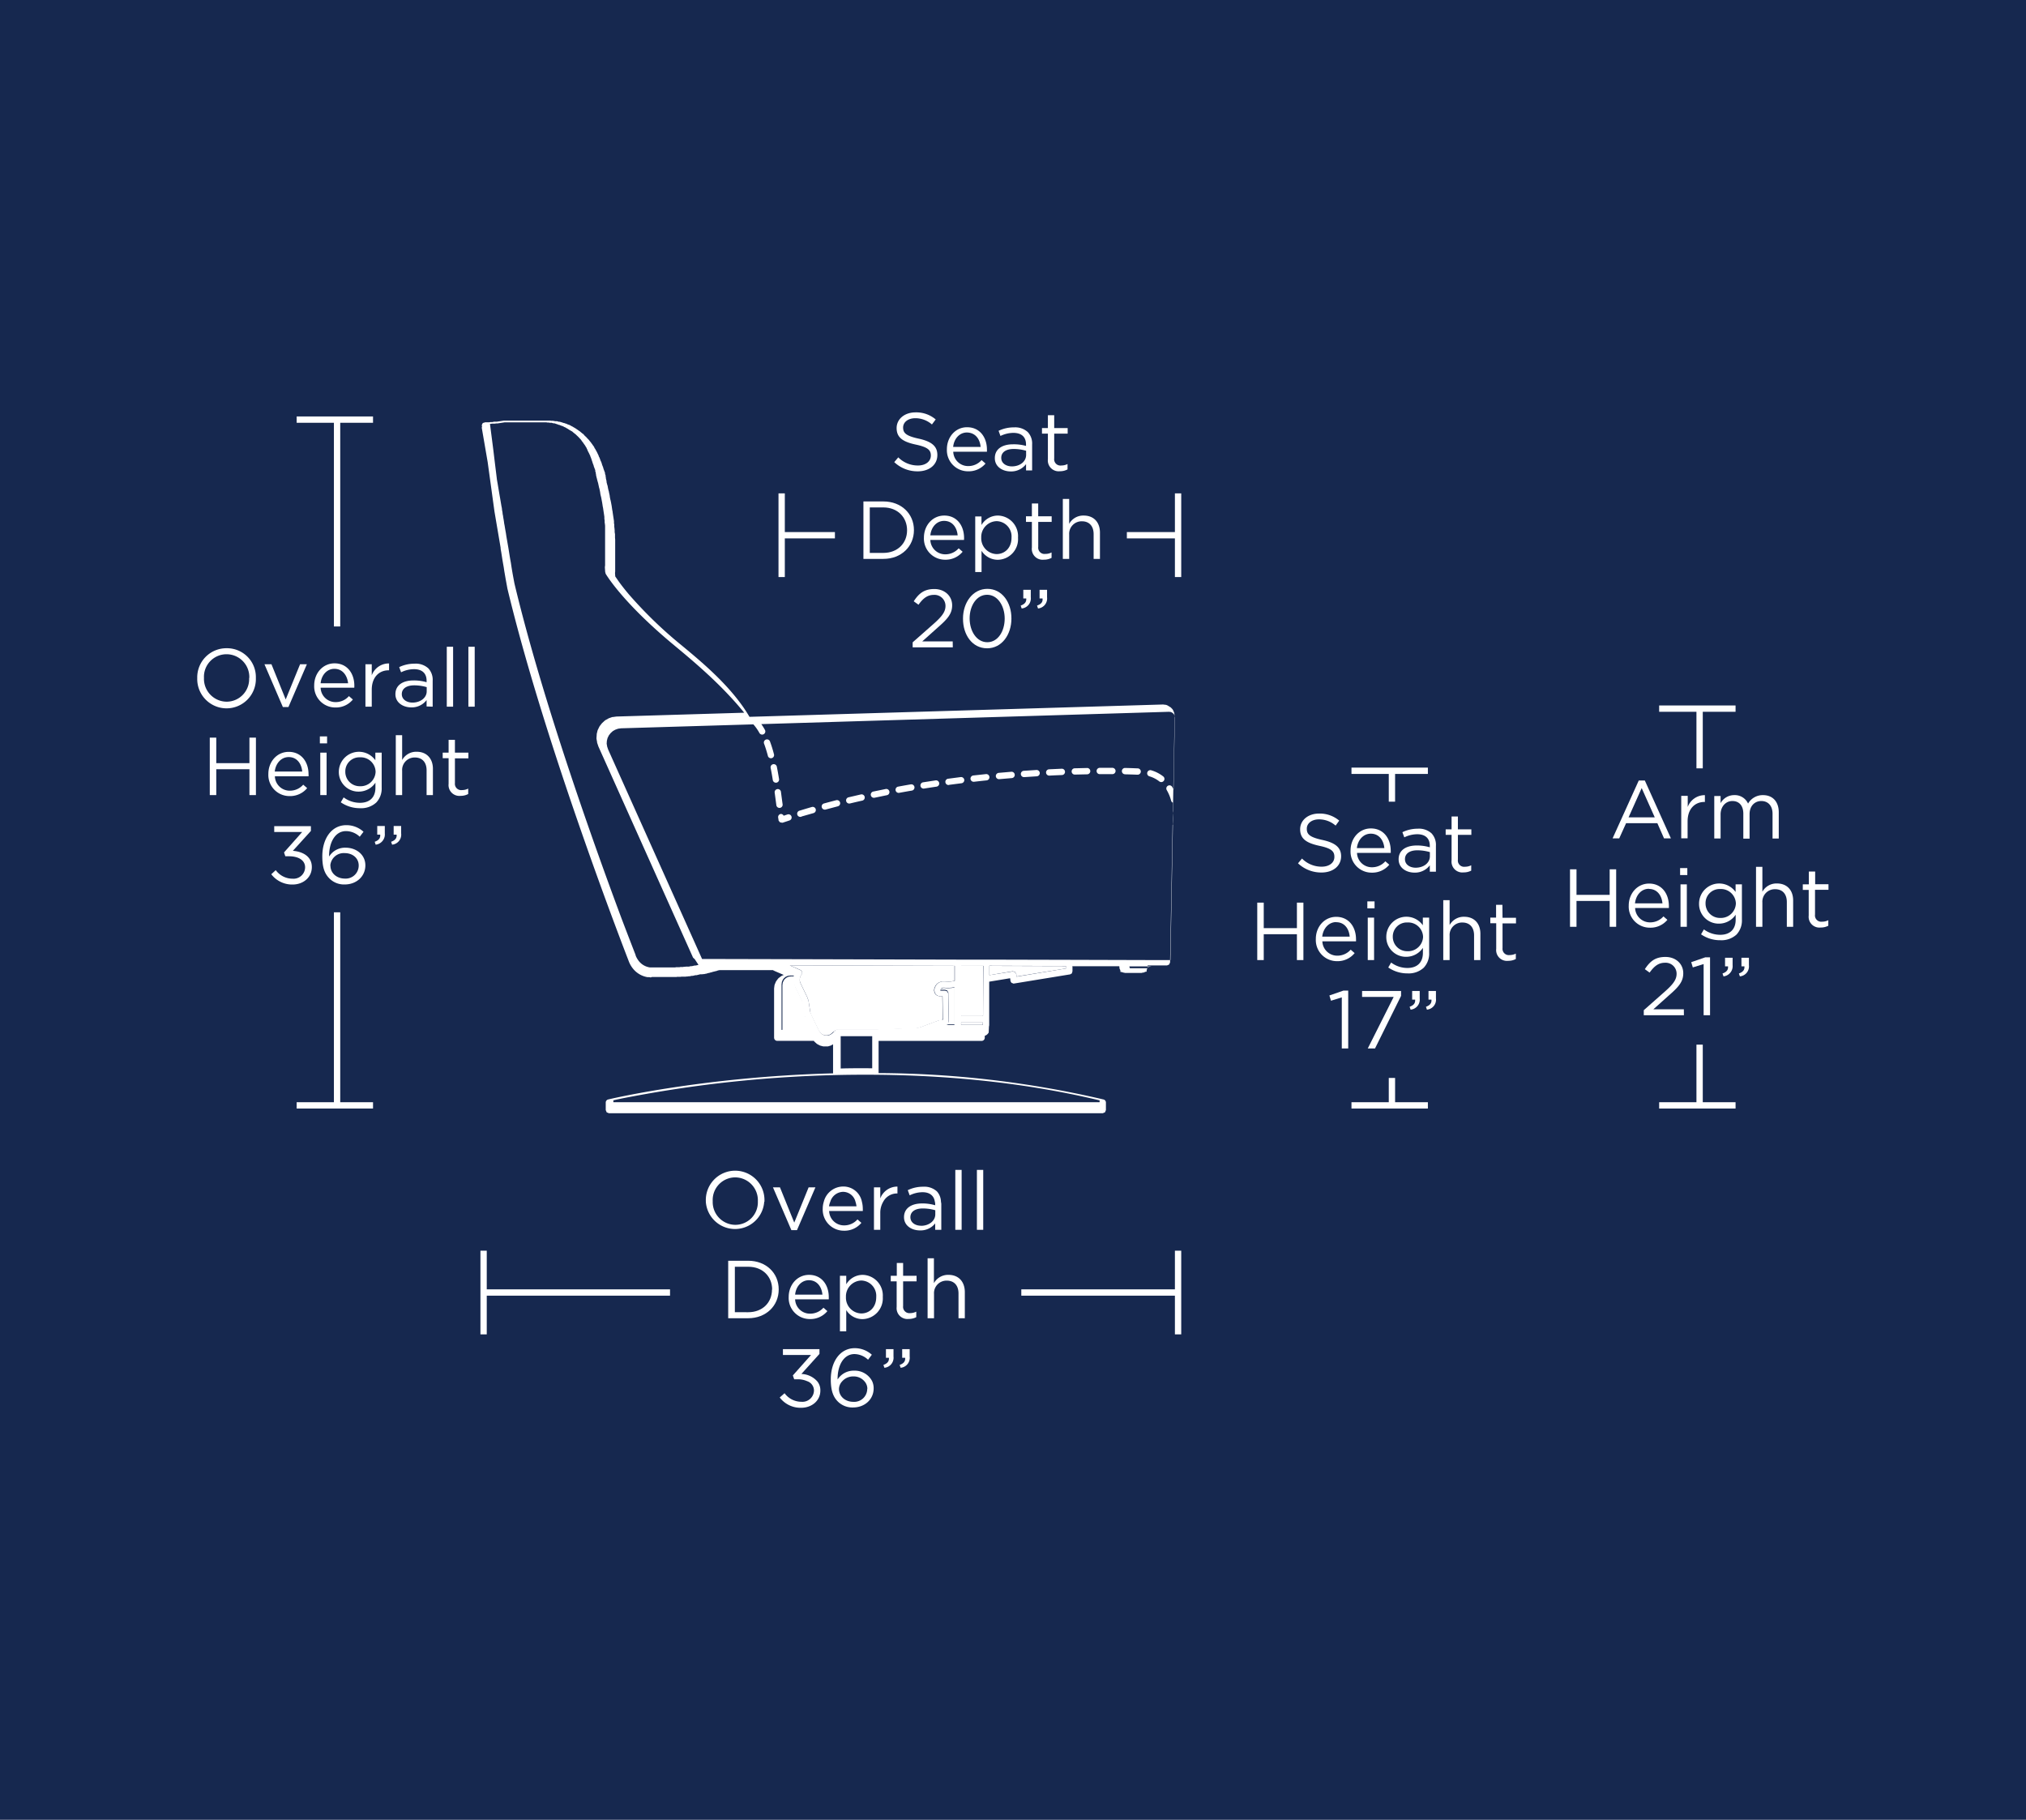 <svg xmlns="http://www.w3.org/2000/svg" viewBox="0 0 590 530"><defs><style>.cls-1{fill:#16284f;}.cls-2{fill:#fff;}</style></defs><title>Cloud1</title><g id="Background"><rect class="cls-1" width="590" height="530"/></g><g id="Cloud"><path class="cls-2" d="M269.11,229.66c1.22-.2,2.43-.38,3.63-.56a.92.92,0,0,0-.27-1.82l-3.65.56a.92.92,0,0,0,.29,1.82Z"/><path class="cls-2" d="M233.42,237.8l3.5-1a.92.92,0,0,0-.51-1.77c-1.18.34-2.36.7-3.53,1.06a.92.92,0,1,0,.54,1.75Z"/><path class="cls-2" d="M261.88,230.9c1.21-.22,2.41-.44,3.61-.64a.92.92,0,1,0-.31-1.81h0c-1.2.2-2.42.42-3.63.65a.92.92,0,0,0-.74,1.07A.91.91,0,0,0,261.88,230.9Z"/><path class="cls-2" d="M240.44,235.77l3.54-.94a.91.91,0,0,0,.66-1.11.93.93,0,0,0-1.12-.67c-1.19.31-2.37.62-3.56.95a.91.91,0,0,0-.65,1.12A.93.93,0,0,0,240.44,235.77Z"/><path class="cls-2" d="M247.53,234c1.2-.29,2.39-.57,3.58-.83a.92.92,0,0,0-.41-1.8l-3.6.84a.92.92,0,0,0,.43,1.79Z"/><path class="cls-2" d="M254.69,232.33l3.59-.74a.91.91,0,0,0,.72-1.08.92.92,0,0,0-1.08-.72h0l-3.61.74a.92.92,0,0,0-.71,1.09A.91.91,0,0,0,254.69,232.33Z"/><path class="cls-2" d="M312.93,225.59l3.67-.08a.93.93,0,0,0,.91-.94.92.92,0,0,0-.94-.9h0l-3.69.09a.92.92,0,0,0,.05,1.83Z"/><path class="cls-2" d="M305.6,225.89c1.26-.07,2.48-.12,3.66-.17a.92.92,0,1,0-.07-1.84h0l-3.69.17a.92.92,0,0,0-.87,1A.93.93,0,0,0,305.6,225.89Z"/><path class="cls-2" d="M320.27,225.46h3.67a.92.92,0,0,0,.93-.91.93.93,0,0,0-.92-.93h-3.69a.92.92,0,0,0-.91.93A.9.9,0,0,0,320.27,225.46Z"/><path class="cls-2" d="M298.27,226.33l3.66-.24a.92.92,0,0,0-.11-1.84l-3.68.24a.92.92,0,0,0,.13,1.84Z"/><path class="cls-2" d="M327.61,225.51c2.31.05,3.56.12,3.56.11h.13a.92.92,0,0,0,0-1.84h-.07c-.06,0-1.32-.07-3.6-.12a.92.92,0,0,0,0,1.84Z"/><path class="cls-2" d="M291,226.92l3.66-.31a.92.92,0,0,0-.15-1.84l-3.68.32a.93.93,0,0,0-.83,1A.92.92,0,0,0,291,226.92Z"/><path class="cls-2" d="M276.37,228.58l3.64-.47a.92.92,0,0,0,.8-1,.94.94,0,0,0-1-.8l-3.66.48a.92.92,0,1,0,.25,1.82Z"/><path class="cls-2" d="M334.67,226.08a8.58,8.58,0,0,1,2.94,1.5.92.92,0,0,0,1.29-.16.91.91,0,0,0-.15-1.29h0a10.31,10.31,0,0,0-3.56-1.81.92.92,0,0,0-.52,1.76Z"/><path class="cls-2" d="M283.65,227.68c1.23-.14,2.45-.28,3.65-.4a.92.92,0,1,0-.19-1.83l-3.67.4a.92.92,0,1,0,.21,1.83Z"/><path class="cls-2" d="M198.56,188a123.86,123.86,0,0,1-15.41-14.88c-1.5-1.77-2.53-3.15-3.18-4.08-.32-.46-.55-.81-.7-1l-.1-.17-.07-1,.05-.43v-.06l0-.53h0l0-.51,0-.57h0l0-.53v-.07l0-.49,0-.53v-.56l0-.49v-1.15h0l0-.53v-1.09l0-.54v-.57l0-.49v-.58l-.05-.51,0-.54v0l0-.53L179,155l0-.53h0l-.05-.53v-.05l-.07-.49,0-.5v-.09l-.08-.48,0-.49v-.06l-.08-.54h0l-.08-.53-.08-.52-.08-.54-.08-.53V149l-.11-.5-.07-.5h0l-.08-.54v-.05l-.1-.52-.09-.5v0l-.11-.54v0l-.12-.47-.1-.49-.07-.49v-.08l-.12-.53-.11-.53,0-.07-.14-.46-.11-.5h0l-.1-.53,0-.09-.15-.48-.13-.5-.06-.23,0-.26,0-.08-.08-.24-.05-.21,0-.1-.07-.2,0-.2,0-.11-.07-.18,0-.22,0-.15-.1-.23-.07-.2,0-.19,0-.08-.08-.26v0l-.1-.24-.09-.25-.09-.25-.08-.22-.08-.27,0-.07-.1-.25-.09-.23v0l-.09-.22-.07-.23-.09-.25,0-.11-.08-.16-.07-.2-.05-.12-.11-.21-.08-.21-.09-.23,0-.08-.11-.22-.07-.21-.08-.15-.09-.14-.06-.17,0-.1-.13-.25-.12-.25,0,0-.08-.15-.07-.18-.09-.17-.1-.18-.1-.2-.05-.08-.11-.18-.1-.21-.1-.16-.12-.15-.09-.18,0-.07-.13-.22,0,0-.16-.22,0,0-.13-.17-.11-.17-.06-.09-.16-.21-.15-.2-.15-.22-.08-.09-.13-.15-.15-.19-.16-.21-.11-.13-.18-.17-.14-.14-.18-.21,0,0-.16-.18,0,0-.2-.18-.18-.18,0,0-.18-.16-.14-.15,0-.06-.19-.18-.14-.1-.17-.1-.12-.12-.1-.08-.15-.12-.16-.14-.11-.1-.21-.14,0,0-.2-.13-.16-.12-.08-.06-.21-.14-.18-.12-.06-.05-.22-.14-.24-.15-.1-.06-.16-.07-.13-.1-.15-.09-.22-.11-.2-.1-.21-.13-.09-.05-.23-.11h0l-.25-.11-.07,0-.2-.07-.21-.1h0l-.28-.13-.08,0-.18-.06-.18-.09-.13,0-.25-.08-.27-.09-.23-.07-.23-.08-.05,0-.28-.08-.07,0-.2,0-.22-.07-.24-.08-.12,0-.27,0-.19,0-.23-.07-.12,0-.24-.05h0l-.26,0-.26,0-.24-.05h0l-.28,0h0l-.25,0-.11,0h-.22l-.21,0-.24,0h-.35l-.19,0H157l-.23,0-.18,0h-.09l-.28,0h-.54l-.29,0h-.28l-.24,0h-.28l-.29,0h-.52l-.23,0h-.73l-.17,0h-.32l-.29,0h0l-.18,0h-.34l-.25,0-.28,0-.28,0-.26,0-.27,0h0l-.24,0h0l-.26,0h-.3l-.24,0-.28,0h0l-.24,0-.28,0-.13,0-.18,0-.22,0h0l-.24,0h-.1l-.25,0-.21,0h0l-.28,0-.52.08-.52.08-1.06.16h0a0,0,0,0,0,0,0l-.11,0h-.14l-.1,0-.15,0-.1,0-.11,0h-.07l-.27.06h0l-.24.05H143l-.12,0-.08,0h0l-.32.05-.07,0h0l-.07,0h-.07s-.05,0-.08,0h0l-.08,0H142l-.1,0h-.18l-.09,0h0l-.07,0h-.08s0,0-.08,0h0l-.08,0h0c-.08,0-.14.06-.21.08a.66.66,0,0,0-.27.09s-.08,0-.11,0l-.06,0h0l0,0s-.05.07-.08.1l0,.06h0l0,0v0l-.08,0v0h0l0,0a0,0,0,0,1,0,0l0,0-.07.18v0h0l-.14.35,0,.08,0,.07v0s.06.06.07.1a1.16,1.16,0,0,0,0,.18c0,.11-.09.21-.07.33l1.72,10L144,149l1.79,10.54v0l0,.27h0l.19,1.07.34,2.19h0l.19,1.11h0l.19,1.07.16,1.09v0l.19,1.1h0l.19,1.11h0l.49,2.67v.05c11.14,46.58,35.31,108.49,35.31,108.51h0a7.91,7.91,0,0,0,1.29,2.32,6.89,6.89,0,0,0,4.18,2.48h0l.07,0,.22,0H189c.17,0,.3.07.47.08a.77.77,0,0,0,.35-.12h1.91l.11,0H192l.13,0H193l.09,0h.74l.11,0h.36l.13,0h0l.13,0h.15l.14,0H195l.12,0h.3l.11,0h.16l.14,0h.65l.08,0H197l.14-.05h.19l.18,0,.12,0h0l.17,0,.18,0h0l.12,0,.09,0,.25-.05H199l.09,0h.14l.1,0h.39l.16-.05h.35l.24-.05.08,0h.11l.17,0,0,0h0l.55-.13.22,0,.07,0,.31-.06h0l.27-.07.24-.06.23,0,.11,0,.28-.07.3-.07h0l.26-.07.25-.06h.1l.19,0,.05,0h0l.17,0,.07,0h0l.24-.05.12,0h.07l.1,0,.3-.07.28-.06.1,0,.25-.09.23-.06h0l.27-.07.1,0,.24-.09.23-.05h0l.28-.07h0l.28-.1.25-.06.09,0,.21-.08.25-.06.12,0,.27-.1h0l.23-.08.26-.07.09,0,.13-.05,15.64,0,.22.16s.07,0,.1,0,0,.06.08.07l2.71,1.17-.53.22-.2.12-.74.56-.18.18-.52.7-.12.2-.35.84-.06.24-.11.88s0,0,0,.06,0,0,0,.05v14.23a.92.92,0,0,0,.92.92h10.69l0,.07.16.19.63.56.18.13.74.39.2.07.81.21.23,0h.84l.26,0,.81-.24.19-.09.51-.29v8.46c-38,1-65.45,7.6-65.5,7.61a.92.92,0,0,0-.7.89v2.2l.27.65.65.27H321.14l.65-.27.27-.65v-2.2a.92.92,0,0,0-.7-.89,294,294,0,0,0-65.5-7.69v-9.37h30a.92.92,0,0,0,.92-.92v-.57l.34-.13.31-.22.24-.23.25-.35L288,299l.07-.39s0-.05,0-.08,0,0,0-.09V285.9l6.1-1,0,.13.05.2,0,.1v.06l.05.29h0l0,.1h0a16,16,0,0,1,.27.43,1,1,0,0,0,.31.13c.09,0,.16.11.26.11s.05,0,.08,0l.07,0,16.35-2.67c.1,0,.16-.1.24-.15s.19,0,.26-.11,0-.05,0-.07a.71.71,0,0,0,.13-.31.84.84,0,0,0,.08-.34s0,0,0-.07,0,0,0-.05v-.13l0-.18,0-.14,0-.24,0-.29,0-.08-.05-.21,13.67,0,.06.23h0v.09l0,.11h0l0,.07v0l0,.09v0l.23.53.05.15,0,0h0l0,.14h0l0,.09h0l0,.06v0l0,.05h0v0h0v0l0,0h0v0l0,0,0,0h0l0,.06.06,0h0l0,0,0,0,0,0,0,0h0l0,0h0v0l.08,0h0l0,0h0l.06,0h0l.11,0,0,0,0,0,.21.08.07,0,0,0,.26.1,0,0,.07,0,.42.09h0l.08,0h.09l.09,0h4.49l.08,0h0l.44-.11.19,0,.07,0,0-.05.33-.13h0l.17-.07,0,0h0l.08,0v0h0l.06,0,0,0h0l.07,0,0,0,0-.05h0l0,0,0,0h0l.06,0v0h0v0h0l0-.09,0,0,0,0v0h0v0h0l0-.07h0v0h0l0-.06h0l0-.06h0l0-.05,0,0,0,0,0-.08h0l0,0,.16-.43.07-.16,0,0,0-.07.05-.2,0-.06,0-.15,0-.06,0-.15,0-.08h5.62c.13,0,.21-.09.32-.13s.24-.05.32-.14.09-.21.14-.31.14-.2.14-.32l.73-40c0-.07.1-.11.11-.2h0s.08-.73.08-1.85c0-.57,0-1.25-.09-2,0,0,0,0,0-.07l.5-27.56s0,0,0-.07,0,0,0-.08h0l-.11-.73-.07-.25-.31-.7-.19-.27-.52-.53s-.08,0-.12,0,0-.08-.07-.1h0l-.78-.46-.35-.12-.84-.1-.07,0s0,0-.07,0l-120.31,3.59C213.24,200.19,204.68,193.07,198.56,188Zm4.85,93-.26.07-.3.07h0l-.23.06-.22,0-.11,0-.3.07h0l-.26.06-.25.06-.24,0-.09,0-.55.13h-.12l-.15,0-.19,0-.07,0h-.25l-.1,0h-.05l-.15.05h-.3l-.12,0h0l-.17.06h-.66s0,0-.06,0h-.06l-.27.06h-.08l-.17,0-.17,0h-.14l-.17,0h-.31l-.19.06h-.26l-.08,0h-.93l-.14,0h-.27l-.14,0h0l-.11,0h-.13l-.12,0h0l-.14,0h-.39l-.1,0h-.39l-.12,0h-.12l-.12,0h-.38l-.1,0h-.81l-.1,0h-.85l-.1,0h-1.15l-.15,0h-.11l-.1,0h0a5,5,0,0,1-3.2-1.85,6.79,6.79,0,0,1-.78-1.26l-.17-.4,0-.12,0,0s0,0,0,0h0s-1.51-3.86-4-10.39c-7.31-19.57-23-63.08-31.29-97.86l-.49-2.64h0l-.19-1.11h0l-.18-1.09-.16-1.08v0l-.2-1.09-.18-1.09-.35-2.19v0l-.19-1.09h0l-.19-1.1h0l-.19-1.09-.16-1.07v0l-.2-1.11h0l-.18-1.1v0l-.11-.54-.07-.54h0l-.08-.53v0l-.1-.55-.08-.53v-.07l-.11-.5-.06-.53v-.07l-.11-.52-.06-.52,0-.09-.12-.56-.18-1.06-.19-1.13h0l-.2-1.13h0l-.19-1.13-.19-1.13h0l-.19-1.13-.19-1.08c0-.12-.52-4.18-1-8.25-.26-2.07-.53-4.14-.73-5.69-.1-.78-.18-1.43-.24-1.88l-.06-.42h.07l.06,0h.07l.08,0h0l.31-.06h0l.13,0h0l.21,0h0l.13,0h.15l.23,0h0l.34-.06h0l.1,0h.19l.12,0,1-.15.53-.08.53-.08h0l.26,0,.22,0,.07,0,.24,0,.19,0,.27,0,.14,0,.18,0,.22,0h0l.24,0,.28,0h0l.23,0h.31l.27,0,.23,0,.28,0,.26,0,.28,0,.28,0h.54l.24,0h.6l.16,0H154l.18,0h.22l.28,0H155l.29,0h.28l.24,0h.28l.21,0,.19,0,.12,0h.51l.19,0h.31l.19,0h0l.28,0,.12,0h.22l.19,0,.27,0,.24,0h0l.28.05h0l.26,0,.18,0,.22.07.13,0,.24,0,.21,0,.19.06.28.09.09,0,.21,0,.21.06.22.08h0l.25.08.27.09.18.06.18.09.12,0,.19.06.22.1.24.11.08,0,.2.07.2.09h0l.19.09.2.13.07,0,.23.12h0l.16.07.13.1.15.09.19.09.19.13h0l.19.12.17.13.06,0,.22.14.16.12.07,0,.22.14.13.09.15.14.1.09.15.11.15.14.16.12.16.11.1.09.15.16.07.06.19.18.18.17h0l.17.17.14.14.18.21,0,0,.17.17,0,0,.14.13.11.16h0l.18.22,0,.06.12.14.13.17v0l.16.21,0,0,.14.18.1.17.06.09.15.19.14.2.1.16.11.21.09.14.1.14.09.17,0,.08.11.18.1.21,0,.09.09.14.06.16.06.13.11.19.12.24h0l.11.21.08.2.07.14.08.15.07.17,0,.08.1.21.08.21v0l.1.25,0,.08.09.19.07.19,0,.1.08.16.06.2h0l.08.25,0,.05.1.24.08.23v0l.09.21.07.25,0,.06.09.25.1.25.09.25h0l.09.23.07.19,0,.21,0,.11.09.25h0l.07.17,0,.21,0,.14.08.2,0,.19,0,.1.07.21.05.19,0,.08.08.23.05.22.06.25v0l.14.53v0l.14.46.1.48h0l.12.54,0,.08.14.46.11.49.1.5.07.49v.07l.12.54v0l.12.46.1.51.09.51v0l.1.51.08.51h0l.08.52v.06l.11.5.07.5.08.54.08.53.08.52h0l.07.51,0,.49v.08l.08.48,0,.49v.07l.08.51.05.49,0,.53,0,.53,0,.52,0,.56v0l0,.49v.56l0,.49v.56l0,.54v1h0l0,.53v1l0,.5v.56l0,.53v.07l0,.49,0,.49h0l0,.56h0l0,.51,0,.49-.06.5v.18l.09,1.3c0,.08.07.12.09.19s0,.14,0,.2h0c.05.1,4.73,8.25,19.92,20.85,5.85,4.85,13.85,11.53,20.47,19.7l-37.15,1.11-.05,0s0,0,0,0h0l-1,.14-.19,0-1,.35-.14.07-.88.49-.17.12-.76.7-.11.11-.63.81-.1.17-.46.94-.07.18-.24,1,0,.16-.07,1v.22l.18,1,0,.14.32.94s0,0,0,0,0,0,0,.05l27.61,61.6c0,.05.09.06.12.11a.78.78,0,0,0,.25.23s.06.08.11.1Zm24.19,18.94V286.69l.09-.7.26-.62.37-.5.55-.42.61-.25.7-.08h1l-.15.62,0,.25,0,.9.05.26.28.84,0,.05s0,0,0,.06l2.11,4.38s0,0,.06,0h0l.59,3.72s0,0,.05.07,0,.06,0,.08h0l0,.11,0,.11v0l0,0,.11.23,0,0v0l.09.19h0s0,0,0,0,0,0,0,.06l1.76,3.66Zm15.12.67-.52.49-.55.32-.58.17h-.59l-.59-.15-.54-.29-.46-.4-.35-.55-2.23-4.66,0-.05-.09-.2h0l-.05-.11,0-.07L236,295h0l0-.09h0l-.58-3.63c0-.09-.09-.14-.13-.22a.76.76,0,0,0-.08-.21s0-.09,0-.14l-2.08-4.33-.22-.66,0-.65.15-.63.31-.57c0-.06.13-.08.16-.15a.92.92,0,0,0-.46-1.19h0L230,281.16l48.05.13v4.38l-1.12.19-.87.06-.88-.07h0l-.53,0-.31,0-.49.14-.18.07-.46.25-.28.23-.31.38-.12.18-.24.49-.09.27-.07.49s0,0,0,.07,0,0,0,.07v.07c0,.05.05.09.06.14s0,.1,0,.16h0l.11.31.17.3.21.25.44.28.35.1c.05,0,.09,0,.13,0s.08.05.13.05h.79l.11,6.6v0h0V297l-.06,0h0l-.09,0h-.05l-.08,0h0l-.35.08h-.07l-.17,0s0,0-.07,0h-.08l-5.69,2.11-.69.14-11.89.42H243.9l-.65.27-.09.23a.84.84,0,0,0-.14.06C242.92,300.54,242.8,300.53,242.72,300.61Zm32.75-2.07h0l.24-.1h0l.06,0h0l.07,0v0l.09-.05h0l.06,0v0h0v0h0l.27-.65v-.11l0-.73-.13-7.52h0c0-.13-.1-.21-.14-.31l-.13-.31h0a.88.88,0,0,0-.32-.12l-.31-.13h-.95l-.09,0h-.36v0L274,288l.14-.16.21-.12.24-.07.36,0h0l.94.07h.14l1-.07,0,0h.05l.86-.14v10.9s0,.05,0,.08v0h-2.56Zm4.57,0-.15,0h0l0,0,0-.1v-.65h0s.05,0,.09,0h6.17s.06,0,.09,0h0v.64l0,.11,0,0h0l-.15,0h-6Zm6.24-2.76,0,.07,0,0-.18,0h-6l-.18,0,0,0,0-.06v-14.5l6.44,0Zm33.94,24.69V321H178.62v-.55c.85-.19,2.46-.55,4.9-1A365.69,365.69,0,0,1,252.08,313C273.06,313,296.64,314.84,320.22,320.47Zm-68.14-9.36c-2.46,0-4.87,0-7.26.08v-9.41H254v9.35ZM296,284.45v-.1h0l0-.28V284l-.08-.35c0-.12-.12-.18-.18-.28s-.1-.22-.2-.29a1.21,1.21,0,0,0-.34-.08c-.11,0-.21-.09-.33-.07L288.12,284v-2.73l22.31.06,0,.19,0,.12.06.27,0,.14Zm38.2-2.79h0l0,.05,0,0v0h0l0,.07h0v0h0l0,.07h0v0h0l0,0-.05,0,0,.09,0,0v0h0v0h0l0,0h0l0,.05-.06,0v0h0l0,0,0,0h0l-.06,0h0l-.11,0-.07,0h0l-.08,0h-4.3l-.08,0h-.05l-.13,0v0h0v0l-.07,0h0l0,0h0l-.05,0,0-.05-.07,0h0l0,0,0,0,0,0-.05,0,0-.05,0,0,0,0h0l0-.06h0v0h0l0-.06h0v0h0v0h0l-.07-.19,0,0h0v0h0l0-.13h6.44Zm6.24-74.36.58.07.51.3.33.33.19.43.08.53-.38,21c-.14-.27-.25-.55-.41-.82a.92.92,0,0,0-1.58.94,12.49,12.49,0,0,1,1.31,3.17.87.87,0,0,0,.61.57l-.83,45.79h-5.43l-.06,0-.05,0-24.27-.07s0,0-.05,0h0l-23.8-.06h0l-8.23,0h-.08l-53.26-.14h0l-21-.05h-.17l-27.35-61-.28-.84-.15-.87.06-.83.2-.81.38-.77.52-.67.64-.58.71-.4.82-.29.88-.12,38.51-1.15a13.77,13.77,0,0,1,1.75,2.49.92.92,0,1,0,1.61-.89,15.69,15.69,0,0,0-1.05-1.67Z"/><path class="cls-2" d="M222.53,216.64h0c.4,1.08.75,2.23,1.07,3.42a.92.92,0,1,0,1.77-.47,35.78,35.78,0,0,0-1.12-3.59.92.92,0,1,0-1.72.64Z"/><path class="cls-2" d="M225.59,230.8h0c.17,1.25.33,2.47.49,3.65a.92.92,0,1,0,1.82-.25c-.16-1.17-.32-2.4-.49-3.65a.92.92,0,0,0-1.82.25Z"/><path class="cls-2" d="M224.41,223.59c.24,1.19.45,2.39.64,3.59a.92.92,0,1,0,1.82-.29c-.2-1.22-.41-2.44-.66-3.66a.92.92,0,0,0-1.8.36Z"/><path class="cls-2" d="M227.37,237.06a.92.92,0,0,0-.76,1.05l.12.74s0,0,0,.07,0,.05,0,.07.13.14.19.22a.92.92,0,0,0,.22.26.77.77,0,0,0,.34.07.82.82,0,0,0,.28.07s0,0,.06,0,.05,0,.08,0l2-.66a.92.92,0,1,0-.57-1.75h0l-1.12.37A.86.86,0,0,0,227.37,237.06Z"/><polygon class="cls-2" points="99.08 265.7 97.24 265.7 97.24 321.01 86.39 321.01 86.39 322.85 108.63 322.85 108.63 321.01 99.08 321.01 99.08 265.7"/><polygon class="cls-2" points="108.63 121.29 86.39 121.29 86.39 123.13 97.24 123.13 97.24 182.45 99.08 182.45 99.08 123.13 108.63 123.13 108.63 121.29"/><path class="cls-2" d="M66,188.79a8.48,8.48,0,0,0-8.56,8.65v.05a8.54,8.54,0,1,0,17.07-.05v0A8.4,8.4,0,0,0,66,188.79Zm6.55,8.7A6.57,6.57,0,0,1,66,204.36a6.66,6.66,0,0,1-6.6-6.92v0A6.57,6.57,0,0,1,66,190.54a6.64,6.64,0,0,1,6.6,6.9Z"/><polygon class="cls-2" points="84 205.91 89.37 193.45 87.39 193.45 83.2 203.71 79.05 193.45 77.01 193.45 82.37 205.91 84 205.91"/><path class="cls-2" d="M103.19,199.72c0-3.61-2.1-6.53-5.76-6.53-3.42,0-5.93,2.87-5.93,6.43v0a6.15,6.15,0,0,0,6.17,6.43,6.37,6.37,0,0,0,5.09-2.32l-1.15-1a5.07,5.07,0,0,1-3.89,1.75,4.32,4.32,0,0,1-4.35-4.19h9.8A5.53,5.53,0,0,0,103.19,199.72ZM93.37,199c.23-2.41,1.86-4.21,4-4.21,2.46,0,3.76,2,4,4.21Z"/><path class="cls-2" d="M108.26,196.68v-3.23h-1.84v12.36h1.84v-4.92c0-3.73,2.2-5.67,4.9-5.67h.14v-2A5.29,5.29,0,0,0,108.26,196.68Z"/><path class="cls-2" d="M126,205.81v-7.55a4.89,4.89,0,0,0-1.26-3.61,5.43,5.43,0,0,0-4-1.36,10.21,10.21,0,0,0-4.49,1l.55,1.51a8.54,8.54,0,0,1,3.75-.91c2.32,0,3.68,1.15,3.68,3.37v.43a13.15,13.15,0,0,0-3.8-.52c-3.13,0-5.28,1.38-5.28,4v0c0,2.53,2.32,3.85,4.61,3.85a5.42,5.42,0,0,0,4.47-2.13v1.86Zm-5.88-1.19c-1.67,0-3.11-.91-3.11-2.46v0c0-1.55,1.29-2.56,3.61-2.56a13.06,13.06,0,0,1,3.64.52v1.2C124.28,203.23,122.41,204.62,120.14,204.62Z"/><rect class="cls-2" x="130.11" y="188.36" width="1.84" height="17.45"/><rect class="cls-2" x="136.4" y="188.36" width="1.84" height="17.45"/><polygon class="cls-2" points="72.64 222.26 62.98 222.26 62.98 214.83 61.09 214.83 61.09 231.56 62.98 231.56 62.98 224.03 72.64 224.03 72.64 231.56 74.53 231.56 74.53 214.83 72.64 214.83 72.64 222.26"/><path class="cls-2" d="M84.35,231.85a6.42,6.42,0,0,0,5.1-2.32l-1.15-1a5.14,5.14,0,0,1-3.9,1.75,4.32,4.32,0,0,1-4.35-4.19h9.8a3.82,3.82,0,0,0,0-.6c0-3.61-2.11-6.52-5.77-6.52-3.42,0-5.93,2.86-5.93,6.43v0A6.15,6.15,0,0,0,84.35,231.85Zm-.28-11.36c2.46,0,3.75,2,3.94,4.21h-8C80.29,222.28,81.92,220.49,84.07,220.49Z"/><rect class="cls-2" x="93.27" y="219.2" width="1.84" height="12.36"/><rect class="cls-2" x="93.15" y="214.47" width="2.1" height="2.03"/><path class="cls-2" d="M111.15,229.41V219.2h-1.84v2.22a5.86,5.86,0,0,0-10.64,3.35v0a5.71,5.71,0,0,0,5.81,5.78,5.85,5.85,0,0,0,4.85-2.6v1.46c0,2.89-1.76,4.4-4.49,4.4a7.89,7.89,0,0,1-4.76-1.58l-.84,1.43a9.71,9.71,0,0,0,5.62,1.72,6.48,6.48,0,0,0,4.71-1.65A5.92,5.92,0,0,0,111.15,229.41Zm-1.77-4.62a4.36,4.36,0,0,1-4.54,4.19,4.18,4.18,0,0,1-4.28-4.21v-.05a4.09,4.09,0,0,1,4.28-4.16,4.33,4.33,0,0,1,4.54,4.19Z"/><path class="cls-2" d="M121.34,218.94a4.67,4.67,0,0,0-4.23,2.41v-7.24h-1.85v17.45h1.85v-7.08a3.63,3.63,0,0,1,3.7-3.87c2.18,0,3.42,1.44,3.42,3.73v7.22h1.84v-7.68C126.07,221,124.32,218.94,121.34,218.94Z"/><path class="cls-2" d="M132.48,215.47h-1.84v3.73h-1.72v1.62h1.72v7.46a3.15,3.15,0,0,0,3.49,3.5,4.58,4.58,0,0,0,2.22-.53v-1.58a3.89,3.89,0,0,1-1.79.43,1.83,1.83,0,0,1-2.08-2v-7.23h3.92V219.2h-3.92Z"/><path class="cls-2" d="M90.81,252.55v-.05c0-3.06-2.61-4.47-5.52-4.71L90.54,242v-1.39H79.86v1.7H88l-5.29,5.95.38,1.12h1.08c2.75,0,4.68,1.15,4.68,3.23v.05a3.36,3.36,0,0,1-3.65,3.25,6.06,6.06,0,0,1-4.9-2.49L79,254.61a7.64,7.64,0,0,0,6.24,3C88.32,257.59,90.81,255.54,90.81,252.55Z"/><path class="cls-2" d="M100.4,257.59c3.39,0,6-2.34,6-5.57v0c0-3.14-2.67-5.14-5.78-5.14a5.46,5.46,0,0,0-4.78,2.58v-.24c0-3.78,1.7-7.17,4.92-7.17a5.84,5.84,0,0,1,4,1.64l1.1-1.45a7.38,7.38,0,0,0-5-1.92c-4.38,0-7,4-7,9.09v0c0,3.41.77,5.14,2.11,6.47A6,6,0,0,0,100.4,257.59Zm-4.21-5.47a3.92,3.92,0,0,1,4.18-3.66c2.41,0,4.09,1.53,4.09,3.59v0a3.79,3.79,0,0,1-4,3.83c-2.46,0-4.23-1.63-4.23-3.75Z"/><path class="cls-2" d="M114.64,243.08h.86c.1,1-.4,1.65-1.6,2.08l.29.84a2.93,2.93,0,0,0,2.63-3.28v-2.15h-2.18Z"/><path class="cls-2" d="M109.86,243.08h.86c.1,1-.41,1.65-1.6,2.08l.28.84a3,3,0,0,0,2.66-3.28v-2.15h-2.2Z"/><polygon class="cls-2" points="404.43 233.48 406.27 233.48 406.27 225.4 415.82 225.4 415.82 223.56 393.57 223.56 393.57 225.4 404.43 225.4 404.43 233.48"/><polygon class="cls-2" points="406.27 313.94 404.43 313.94 404.43 321.01 393.57 321.01 393.57 322.85 415.82 322.85 415.82 321.01 406.27 321.01 406.27 313.94"/><polygon class="cls-2" points="494.03 223.77 495.87 223.77 495.87 207.3 505.42 207.3 505.42 205.46 483.17 205.46 483.17 207.3 494.03 207.3 494.03 223.77"/><polygon class="cls-2" points="495.87 304.24 494.03 304.24 494.03 321.01 483.17 321.01 483.17 322.85 505.42 322.85 505.42 321.01 495.87 321.01 495.87 304.24"/><polygon class="cls-2" points="141.75 364.25 139.91 364.25 139.91 388.62 141.75 388.62 141.75 377.35 195.12 377.35 195.12 375.51 141.75 375.51 141.75 364.25"/><polygon class="cls-2" points="342.15 375.51 297.42 375.51 297.42 377.35 342.15 377.35 342.15 388.62 343.99 388.62 343.99 364.25 342.15 364.25 342.15 375.51"/><path class="cls-2" d="M222.62,350c0-.07,0-.12,0-.19v-.05a8.54,8.54,0,1,0-17.07.05v.05s0,.09,0,.14a8.52,8.52,0,0,0,17,0Zm-15.07,0c0-.07,0-.12,0-.19v-.05a6.58,6.58,0,0,1,6.55-6.86,6.65,6.65,0,0,1,6.6,6.91v.05s0,.09,0,.14a6.56,6.56,0,0,1-6.54,6.72A6.63,6.63,0,0,1,207.55,350Z"/><polygon class="cls-2" points="232.09 358.27 235.66 349.99 237.46 345.81 235.48 345.81 233.78 349.99 231.3 356.07 228.83 349.99 227.14 345.81 225.1 345.81 226.9 349.99 230.46 358.27 232.09 358.27"/><path class="cls-2" d="M250.85,356.14l-1.14-1a5.13,5.13,0,0,1-3.9,1.74,4.31,4.31,0,0,1-4.35-4.18h9.8a5.72,5.72,0,0,0,0-.6A8.23,8.23,0,0,0,251,350a5.48,5.48,0,0,0-5.48-4.44A5.84,5.84,0,0,0,239.9,350a6.85,6.85,0,0,0-.31,2v0a6.15,6.15,0,0,0,6.17,6.43A6.37,6.37,0,0,0,250.85,356.14ZM241.79,350a4,4,0,0,1,3.68-2.89,3.73,3.73,0,0,1,3.66,2.89,6.33,6.33,0,0,1,.29,1.32h-8A5.55,5.55,0,0,1,241.79,350Z"/><path class="cls-2" d="M254.51,345.81v12.36h1.84v-4.93a6.3,6.3,0,0,1,.86-3.25,4.53,4.53,0,0,1,4-2.41h.14v-2a5.3,5.3,0,0,0-5,3.45v-3.23Z"/><path class="cls-2" d="M272.34,356.3v1.87h1.78v-7.55a5.93,5.93,0,0,0-.1-.63,4.64,4.64,0,0,0-1.17-3,5.43,5.43,0,0,0-4-1.37,10.21,10.21,0,0,0-4.49,1l.55,1.51a8.54,8.54,0,0,1,3.75-.91c2.06,0,3.31,1,3.57,2.72a3.27,3.27,0,0,1,.11.65v.43a13.07,13.07,0,0,0-3.8-.53c-3.13,0-5.28,1.39-5.28,4v0c0,2.54,2.32,3.85,4.61,3.85A5.38,5.38,0,0,0,272.34,356.3Zm-4.11.68c-1.67,0-3.11-.91-3.11-2.47v0c0-1.56,1.29-2.56,3.61-2.56a13.06,13.06,0,0,1,3.64.52v1.2C272.37,355.59,270.51,357,268.23,357Z"/><polygon class="cls-2" points="278.2 358.17 280.04 358.17 280.04 349.99 280.04 340.72 278.2 340.72 278.2 349.99 278.2 358.17"/><polygon class="cls-2" points="284.49 349.99 284.49 358.17 286.33 358.17 286.33 349.99 286.33 340.72 284.49 340.72 284.49 349.99"/><path class="cls-2" d="M217.87,367.18h-5.81v16.74h5.81c5.26,0,8.9-3.66,8.9-8.37v-.05C226.77,370.79,223.13,367.18,217.87,367.18Zm6.94,8.42c0,3.7-2.7,6.57-6.94,6.57H214V368.93h3.92c4.24,0,6.94,2.91,6.94,6.62Z"/><path class="cls-2" d="M235.61,371.29c-3.42,0-5.93,2.87-5.93,6.44v0a6.14,6.14,0,0,0,6.17,6.43,6.39,6.39,0,0,0,5.09-2.31l-1.14-1a5.13,5.13,0,0,1-3.9,1.74,4.31,4.31,0,0,1-4.35-4.18h9.8a5.82,5.82,0,0,0,0-.6C241.37,374.21,239.27,371.29,235.61,371.29Zm-4.06,5.76c.24-2.41,1.86-4.2,4-4.2,2.46,0,3.76,2,3.95,4.2Z"/><path class="cls-2" d="M251.17,371.29a5.57,5.57,0,0,0-4.73,2.75v-2.48H244.6v16.18h1.84v-6.19a5.57,5.57,0,0,0,4.73,2.63,6.05,6.05,0,0,0,5.91-6.43v-.05A6,6,0,0,0,251.17,371.29Zm4,6.48c0,3-2,4.76-4.35,4.76a4.59,4.59,0,0,1-4.47-4.78v-.05a4.61,4.61,0,0,1,4.47-4.76,4.46,4.46,0,0,1,4.35,4.79Z"/><path class="cls-2" d="M263,367.83h-1.84v3.73H259.4v1.62h1.72v7.46a3.15,3.15,0,0,0,3.49,3.49,4.67,4.67,0,0,0,2.22-.52V382a3.86,3.86,0,0,1-1.79.43A1.83,1.83,0,0,1,263,380.4v-7.22h3.92v-1.62H263Z"/><path class="cls-2" d="M276.21,371.29a4.7,4.7,0,0,0-4.24,2.42v-7.25h-1.84v17.46H272v-7.08a3.64,3.64,0,0,1,3.71-3.87c2.17,0,3.42,1.43,3.42,3.73v7.22h1.84v-7.68C280.94,373.3,279.19,371.29,276.21,371.29Z"/><path class="cls-2" d="M233.38,400.15l5.26-5.84v-1.38H228v1.7h8.18l-5.29,5.95.39,1.12h1.07a6.57,6.57,0,0,1,2.69.55,2.88,2.88,0,0,1,2,2.68V405a3.36,3.36,0,0,1-3.66,3.25,6.06,6.06,0,0,1-4.9-2.49L227.07,407a7.58,7.58,0,0,0,6.23,3c3.11,0,5.6-2.06,5.6-5v-.05a4.08,4.08,0,0,0-.87-2.61A6.46,6.46,0,0,0,233.38,400.15Z"/><path class="cls-2" d="M248.7,399.19a5.49,5.49,0,0,0-4.78,2.58v-.24c0-3.77,1.7-7.17,4.92-7.17a5.85,5.85,0,0,1,3.95,1.65l1.1-1.46a7.42,7.42,0,0,0-4.95-1.91c-4.37,0-7,4-7,9.09v0c0,.18,0,.31,0,.48.08,3.07.81,4.73,2.08,6a6,6,0,0,0,4.4,1.7c3.39,0,6-2.34,6-5.57v-.05a4.85,4.85,0,0,0-.46-2.08A5.71,5.71,0,0,0,248.7,399.19Zm3.85,5.26a3.79,3.79,0,0,1-4,3.82c-2.46,0-4.23-1.62-4.23-3.75v0a3.37,3.37,0,0,1,.93-2.22,4.25,4.25,0,0,1,3.25-1.43,4.09,4.09,0,0,1,3.25,1.43,3.29,3.29,0,0,1,.84,2.15Z"/><path class="cls-2" d="M258,395.44h.86c.1,1-.41,1.65-1.6,2.08l.29.83a2.94,2.94,0,0,0,2.65-3.27v-2.15H258Z"/><path class="cls-2" d="M262.73,395.44h.86c.1,1-.4,1.65-1.6,2.08l.29.83a2.92,2.92,0,0,0,2.63-3.27v-2.15h-2.18Z"/><polygon class="cls-2" points="228.55 143.69 226.71 143.69 226.71 168.06 228.55 168.06 228.55 156.8 243.14 156.8 243.14 154.96 228.55 154.96 228.55 143.69"/><polygon class="cls-2" points="342.15 154.96 328.16 154.96 328.16 156.8 342.15 156.8 342.15 168.06 343.99 168.06 343.99 143.69 342.15 143.69 342.15 154.96"/><path class="cls-2" d="M384.9,252.41a8,8,0,0,1-5.74-2.37L378,251.43a9.82,9.82,0,0,0,6.84,2.68c3.32,0,5.71-1.87,5.71-4.74v0c0-2.56-1.72-3.93-5.45-4.74s-4.54-1.67-4.54-3.25v-.05c0-1.5,1.39-2.7,3.56-2.7a7.34,7.34,0,0,1,4.83,1.82L390,239a8.75,8.75,0,0,0-5.88-2.06c-3.18,0-5.5,1.94-5.5,4.57v0c0,2.75,1.77,4,5.62,4.83,3.51.74,4.35,1.62,4.35,3.18v0C388.63,251.21,387.15,252.41,384.9,252.41Z"/><path class="cls-2" d="M399.48,254.15a6.41,6.41,0,0,0,5.1-2.31l-1.15-1a5.13,5.13,0,0,1-3.9,1.74,4.31,4.31,0,0,1-4.35-4.18H405a3.89,3.89,0,0,0,0-.6c0-3.61-2.11-6.53-5.77-6.53-3.42,0-5.93,2.87-5.93,6.44v0A6.14,6.14,0,0,0,399.48,254.15Zm-.28-11.35c2.46,0,3.75,2,3.94,4.2h-8C395.42,244.59,397.05,242.8,399.2,242.8Z"/><path class="cls-2" d="M408.4,242.37l.55,1.5a8.68,8.68,0,0,1,3.75-.91c2.32,0,3.68,1.15,3.68,3.38v.43a13.07,13.07,0,0,0-3.8-.53c-3.13,0-5.28,1.39-5.28,4v.05c0,2.54,2.32,3.85,4.61,3.85a5.38,5.38,0,0,0,4.47-2.13v1.87h1.78v-7.56a4.91,4.91,0,0,0-1.27-3.61,5.43,5.43,0,0,0-4-1.36A10.21,10.21,0,0,0,408.4,242.37Zm8,7c0,2-1.86,3.34-4.14,3.34-1.67,0-3.11-.91-3.11-2.46v-.05c0-1.55,1.29-2.56,3.61-2.56a13,13,0,0,1,3.64.53Z"/><path class="cls-2" d="M422.72,250.59a3.15,3.15,0,0,0,3.49,3.49,4.71,4.71,0,0,0,2.23-.52V252a3.92,3.92,0,0,1-1.8.43,1.83,1.83,0,0,1-2.08-2.06v-7.22h3.92v-1.62h-3.92v-3.73h-1.84v3.73H421v1.62h1.72Z"/><polygon class="cls-2" points="377.68 270.31 368.02 270.31 368.02 262.88 366.13 262.88 366.13 279.61 368.02 279.61 368.02 272.08 377.68 272.08 377.68 279.61 379.57 279.61 379.57 262.88 377.68 262.88 377.68 270.31"/><path class="cls-2" d="M394.49,277.58l-1.15-1a5.14,5.14,0,0,1-3.9,1.75,4.32,4.32,0,0,1-4.35-4.18h9.8a3.89,3.89,0,0,0,0-.6c0-3.61-2.11-6.53-5.77-6.53-3.41,0-5.93,2.87-5.93,6.43v.05a6.15,6.15,0,0,0,6.18,6.43A6.38,6.38,0,0,0,394.49,277.58Zm-5.38-9c2.46,0,3.75,1.95,3.94,4.2h-8C385.33,270.34,387,268.55,389.11,268.55Z"/><rect class="cls-2" x="398.31" y="267.25" width="1.84" height="12.36"/><rect class="cls-2" x="398.19" y="262.52" width="2.1" height="2.03"/><path class="cls-2" d="M416.19,277.46V267.25h-1.84v2.23a5.85,5.85,0,0,0-10.64,3.34v.05a5.72,5.72,0,0,0,5.81,5.79,5.84,5.84,0,0,0,4.85-2.61v1.46c0,2.89-1.76,4.4-4.49,4.4a7.89,7.89,0,0,1-4.76-1.58l-.84,1.44a9.79,9.79,0,0,0,5.62,1.72,6.48,6.48,0,0,0,4.71-1.65A6,6,0,0,0,416.19,277.46Zm-1.77-4.61a4.36,4.36,0,0,1-4.54,4.18,4.18,4.18,0,0,1-4.28-4.21v0a4.09,4.09,0,0,1,4.28-4.16,4.33,4.33,0,0,1,4.54,4.18Z"/><path class="cls-2" d="M426.38,267a4.69,4.69,0,0,0-4.23,2.41v-7.24H420.3v17.45h1.85v-7.07a3.64,3.64,0,0,1,3.7-3.88c2.18,0,3.42,1.44,3.42,3.73v7.22h1.84v-7.67C431.11,269,429.37,267,426.38,267Z"/><path class="cls-2" d="M437.52,263.52h-1.84v3.73H434v1.63h1.72v7.46a3.14,3.14,0,0,0,3.49,3.49,4.58,4.58,0,0,0,2.22-.53v-1.57a4,4,0,0,1-1.79.42,1.83,1.83,0,0,1-2.08-2v-7.22h3.92v-1.63h-3.92Z"/><polygon class="cls-2" points="387.14 289.92 387.6 291.45 390.75 290.47 390.75 305.36 392.62 305.36 392.62 288.5 391.23 288.5 387.14 289.92"/><polygon class="cls-2" points="400.42 305.36 408.01 290.04 408.01 288.62 396.66 288.62 396.66 290.34 405.86 290.34 398.31 305.36 400.42 305.36"/><path class="cls-2" d="M410.5,293.21l.29.84a2.94,2.94,0,0,0,2.65-3.27v-2.16h-2.2v2.51h.86C412.2,292.16,411.7,292.78,410.5,293.21Z"/><path class="cls-2" d="M416,291.13h.86c.09,1-.41,1.65-1.6,2.08l.28.84a2.92,2.92,0,0,0,2.63-3.27v-2.16H416Z"/><path class="cls-2" d="M267.33,135.57a8,8,0,0,1-5.74-2.37l-1.17,1.39a9.82,9.82,0,0,0,6.84,2.68c3.32,0,5.71-1.87,5.71-4.74v-.05c0-2.55-1.72-3.92-5.45-4.73S263,126.07,263,124.5v0c0-1.51,1.39-2.7,3.56-2.7a7.34,7.34,0,0,1,4.83,1.82l1.1-1.46a8.7,8.7,0,0,0-5.88-2.06c-3.18,0-5.5,1.94-5.5,4.57v0c0,2.74,1.77,4,5.62,4.82,3.52.75,4.35,1.63,4.35,3.19v0C271.06,134.37,269.58,135.57,267.33,135.57Z"/><path class="cls-2" d="M275.75,130.83v0a6.14,6.14,0,0,0,6.17,6.43A6.38,6.38,0,0,0,287,135l-1.15-1a5.13,5.13,0,0,1-3.9,1.74,4.32,4.32,0,0,1-4.35-4.18h9.81a5.82,5.82,0,0,0,0-.6c0-3.61-2.1-6.53-5.76-6.53C278.26,124.4,275.75,127.27,275.75,130.83Zm9.82-.66h-8c.24-2.42,1.87-4.21,4-4.21C284.09,126,285.38,127.92,285.57,130.17Z"/><path class="cls-2" d="M295,129.4c-3.14,0-5.29,1.39-5.29,4v.05c0,2.53,2.32,3.85,4.61,3.85a5.41,5.41,0,0,0,4.48-2.13V137h1.77v-7.56a4.87,4.87,0,0,0-1.27-3.61,5.42,5.42,0,0,0-4-1.36,10.09,10.09,0,0,0-4.5,1l.55,1.5a8.71,8.71,0,0,1,3.75-.9c2.33,0,3.69,1.14,3.69,3.36v.44A13.17,13.17,0,0,0,295,129.4Zm3.82,1.89v1.19c0,2-1.86,3.35-4.14,3.35-1.67,0-3.1-.91-3.1-2.46v-.05c0-1.55,1.29-2.56,3.61-2.56A12.64,12.64,0,0,1,298.84,131.29Z"/><path class="cls-2" d="M307,120.93h-1.84v3.74h-1.72v1.62h1.72v7.46a3.15,3.15,0,0,0,3.49,3.49,4.59,4.59,0,0,0,2.23-.53v-1.57a3.9,3.9,0,0,1-1.8.43,1.83,1.83,0,0,1-2.08-2.06v-7.22h3.92v-1.62H307Z"/><path class="cls-2" d="M266.15,154.36c0-4.71-3.64-8.32-8.9-8.32h-5.81v16.73h5.81c5.26,0,8.9-3.65,8.9-8.37Zm-2,.09c0,3.71-2.7,6.58-6.94,6.58h-3.92V147.78h3.92c4.24,0,6.94,2.92,6.94,6.62Z"/><path class="cls-2" d="M280.75,156.68c0-3.61-2.1-6.53-5.76-6.53-3.42,0-5.93,2.87-5.93,6.43v0a6.15,6.15,0,0,0,6.17,6.43,6.4,6.4,0,0,0,5.1-2.32l-1.15-1a5.14,5.14,0,0,1-3.9,1.75,4.32,4.32,0,0,1-4.35-4.19h9.8A5.62,5.62,0,0,0,280.75,156.68Zm-9.82-.77c.24-2.42,1.86-4.21,4-4.21,2.47,0,3.76,2,3.95,4.21Z"/><path class="cls-2" d="M296.46,156.61v-.05a6,6,0,0,0-5.9-6.41,5.58,5.58,0,0,0-4.74,2.75v-2.49H284V166.6h1.84v-6.19a5.59,5.59,0,0,0,4.74,2.62A6,6,0,0,0,296.46,156.61Zm-1.89,0c0,3-2,4.76-4.35,4.76a4.61,4.61,0,0,1-4.47-4.78v-.05a4.61,4.61,0,0,1,4.47-4.76,4.45,4.45,0,0,1,4.35,4.78Z"/><path class="cls-2" d="M306.26,152v-1.63h-3.92v-3.73H300.5v3.73h-1.72V152h1.72v7.46A3.15,3.15,0,0,0,304,163a4.59,4.59,0,0,0,2.23-.53v-1.58a3.8,3.8,0,0,1-1.8.43,1.83,1.83,0,0,1-2.08-2.05V152Z"/><path class="cls-2" d="M320.32,162.77V155.1c0-2.94-1.74-4.95-4.73-4.95a4.67,4.67,0,0,0-4.23,2.41v-7.24h-1.85v17.45h1.85V155.7a3.64,3.64,0,0,1,3.7-3.88c2.18,0,3.42,1.44,3.42,3.73v7.22Z"/><path class="cls-2" d="M277.44,186.8h-8.87l4.47-4c2.94-2.56,4.24-4.07,4.24-6.51v0c0-2.73-2.18-4.74-5.19-4.74s-4.52,1.32-6,3.57l1.39,1c1.34-1.86,2.58-2.87,4.49-2.87a3.2,3.2,0,0,1,3.37,3.21c0,1.67-.93,3-3.49,5.26l-6.07,5.35v1.46h11.69Z"/><path class="cls-2" d="M287.46,188.81c4.3,0,7.08-4,7.08-8.66v-.05c0-4.68-2.73-8.6-7-8.6s-7.1,4-7.1,8.65v0C280.41,184.88,283.13,188.81,287.46,188.81Zm-5.09-8.71c0-3.68,2-6.88,5.09-6.88s5.12,3.27,5.12,6.93v0c0,3.66-1.94,6.89-5.07,6.89s-5.14-3.28-5.14-6.94Z"/><path class="cls-2" d="M302,176.37l.29.84a2.93,2.93,0,0,0,2.63-3.27v-2.16h-2.18v2.52h.86C303.72,175.32,303.22,175.94,302,176.37Z"/><path class="cls-2" d="M297.24,176.37l.28.84a2.94,2.94,0,0,0,2.66-3.27v-2.16H298v2.52h.86C298.93,175.32,298.43,175.94,297.24,176.37Z"/><path class="cls-2" d="M484.59,244.17h2L479,227.32h-1.77l-7.62,16.85h1.93l2-4.42h9.11Zm-10.33-6.12,3.82-8.53,3.81,8.53Z"/><path class="cls-2" d="M496.49,233.58v-2a5.28,5.28,0,0,0-5,3.44v-3.23H489.6v12.36h1.85v-4.92c0-3.73,2.19-5.67,4.9-5.67Z"/><path class="cls-2" d="M516.19,237v7.22H518v-7.65c0-3.06-1.74-5-4.59-5a4.94,4.94,0,0,0-4.35,2.46,4.21,4.21,0,0,0-4-2.46,4.5,4.5,0,0,0-4,2.34v-2.08h-1.84v12.36h1.84v-7c0-2.27,1.48-3.9,3.44-3.9s3.18,1.36,3.18,3.68v7.27h1.82v-7.12c0-2.44,1.55-3.83,3.42-3.83S516.19,234.56,516.19,237Z"/><polygon class="cls-2" points="468.76 260.62 459.1 260.62 459.1 253.18 457.21 253.18 457.21 269.92 459.1 269.92 459.1 262.39 468.76 262.39 468.76 269.92 470.65 269.92 470.65 253.18 468.76 253.18 468.76 260.62"/><path class="cls-2" d="M485.57,267.89l-1.15-1a5.11,5.11,0,0,1-3.9,1.74,4.32,4.32,0,0,1-4.35-4.18H486a5.72,5.72,0,0,0,0-.6c0-3.61-2.1-6.52-5.76-6.52-3.42,0-5.93,2.87-5.93,6.43v0a6.14,6.14,0,0,0,6.17,6.42A6.4,6.4,0,0,0,485.57,267.89Zm-5.38-9c2.46,0,3.75,2,3.94,4.21h-8C476.41,260.64,478,258.85,480.19,258.85Z"/><rect class="cls-2" x="489.27" y="252.82" width="2.1" height="2.03"/><rect class="cls-2" x="489.39" y="257.56" width="1.84" height="12.36"/><path class="cls-2" d="M507.27,257.56h-1.84v2.22a5.86,5.86,0,0,0-10.64,3.35v.05A5.71,5.71,0,0,0,500.6,269a5.84,5.84,0,0,0,4.85-2.6v1.46c0,2.89-1.76,4.39-4.49,4.39a8,8,0,0,1-4.76-1.57l-.83,1.43a9.67,9.67,0,0,0,5.62,1.72,6.5,6.5,0,0,0,4.71-1.65,6,6,0,0,0,1.57-4.37Zm-1.76,5.59a4.37,4.37,0,0,1-4.55,4.19,4.19,4.19,0,0,1-4.28-4.21v-.05a4.09,4.09,0,0,1,4.28-4.16,4.34,4.34,0,0,1,4.55,4.18Z"/><path class="cls-2" d="M517.46,257.3a4.67,4.67,0,0,0-4.23,2.41v-7.25h-1.85v17.46h1.85v-7.08a3.63,3.63,0,0,1,3.7-3.87c2.18,0,3.42,1.43,3.42,3.73v7.22h1.84v-7.67C522.19,259.3,520.45,257.3,517.46,257.3Z"/><path class="cls-2" d="M528.6,253.83h-1.84v3.73H525v1.62h1.72v7.47a3.14,3.14,0,0,0,3.49,3.48,4.67,4.67,0,0,0,2.22-.52V268a3.86,3.86,0,0,1-1.79.43,1.83,1.83,0,0,1-2.08-2.06v-7.22h3.92v-1.62H528.6Z"/><path class="cls-2" d="M490.36,293.94h-8.87l4.47-4c2.94-2.55,4.23-4.06,4.23-6.5v0c0-2.73-2.17-4.74-5.19-4.74s-4.52,1.32-6,3.56l1.39,1c1.34-1.87,2.58-2.87,4.49-2.87a3.19,3.19,0,0,1,3.37,3.2c0,1.68-.93,3-3.49,5.26l-6.07,5.36v1.46h11.69Z"/><polygon class="cls-2" points="497.99 295.67 497.99 278.81 496.6 278.81 492.51 280.22 492.97 281.75 496.12 280.77 496.12 295.67 497.99 295.67"/><path class="cls-2" d="M501.62,283.52l.29.84a3,3,0,0,0,2.65-3.28v-2.15h-2.2v2.51h.86C503.32,282.47,502.81,283.09,501.62,283.52Z"/><path class="cls-2" d="M507.14,281.44H508c.09,1-.41,1.65-1.61,2.08l.29.84a2.93,2.93,0,0,0,2.63-3.28v-2.15h-2.18Z"/><path class="cls-2" d="M234.62,296.22s0,0,0,0h0l-.09-.19v0l0,0-.11-.23,0,0v0l0-.11,0-.11h0s0-.05,0-.08,0,0-.05-.07l-.59-3.72h0s0,0-.06,0l-2.11-4.38s0,0,0-.06l0-.05-.28-.84-.05-.26,0-.9,0-.25.15-.62h-1l-.7.08-.61.25-.55.42-.37.5-.26.62-.09.7v13.25h8.78l-1.76-3.66S234.63,296.24,234.62,296.22Z"/><path class="cls-2" d="M274.53,296.76v0l-.11-6.6h-.79c-.05,0-.08,0-.13-.05s-.08,0-.13,0L273,290l-.44-.28-.21-.25-.17-.3-.11-.31h0c0-.06,0-.1,0-.16s-.06-.09-.06-.14v-.07s0,0,0-.07,0,0,0-.07l.07-.49.09-.27.24-.49.12-.18.31-.38.28-.23.46-.25.18-.07.49-.14.31,0,.53,0h0l.88.07.87-.06,1.12-.19v-4.38L230,281.16l3.06,1.32h0a.92.92,0,0,1,.46,1.19c0,.07-.11.09-.16.15l-.31.57-.15.63,0,.65.22.66,2.08,4.33c0,.05,0,.1,0,.14a.76.76,0,0,1,.08.21c0,.08.12.13.13.22l.58,3.63h0l0,.09h0l.06.11,0,.07.05.11h0l.09.2,0,.05,2.23,4.66.35.55.46.4.54.29.59.15h.59l.58-.17.55-.32.52-.49c.08-.08.2-.07.3-.11a.84.84,0,0,1,.14-.06l.09-.23.65-.27h11.31l11.89-.42.69-.14,5.69-2.11h.08s0,0,.07,0l.17,0h.07l.35-.08h0l.08,0h.05l.09,0h0l.06,0v-.24Z"/><polygon class="cls-2" points="279.84 295.79 279.87 295.85 279.89 295.87 280.07 295.91 286.04 295.91 286.22 295.87 286.25 295.85 286.28 295.78 286.28 281.31 279.84 281.29 279.84 295.79"/><path class="cls-2" d="M278,296v-8.41l-.86.14h-.05l0,0-1,.07h-.14l-.94-.07h0l-.36,0-.24.07-.21.12L274,288l-.13.27v0h.36l.09,0h.95l.31.13a.88.88,0,0,1,.32.12h0l.13.31c0,.1.13.18.14.31h0l.13,7.52,0,.73v.11l-.27.65h0v0h0v0l-.06,0h0l-.09.05v0l-.07,0h0l-.06,0h0l-.24.1H278v0s0,0,0-.08Z"/><path class="cls-2" d="M286.14,297.75H280s-.06,0-.09,0h0v.65l0,.1,0,0h0l.15,0h6l.15,0h0l0,0,0-.11v-.64h0S286.18,297.75,286.14,297.75Z"/><path class="cls-2" d="M310.47,281.68l0-.12,0-.19-22.31-.06V284l6.71-1.12c.12,0,.22.05.33.07a1.21,1.21,0,0,1,.34.08c.1.07.13.19.2.29s.16.16.18.28l.08.35v.07l0,.28h0v.1l14.53-2.36,0-.14Z"/></g></svg>